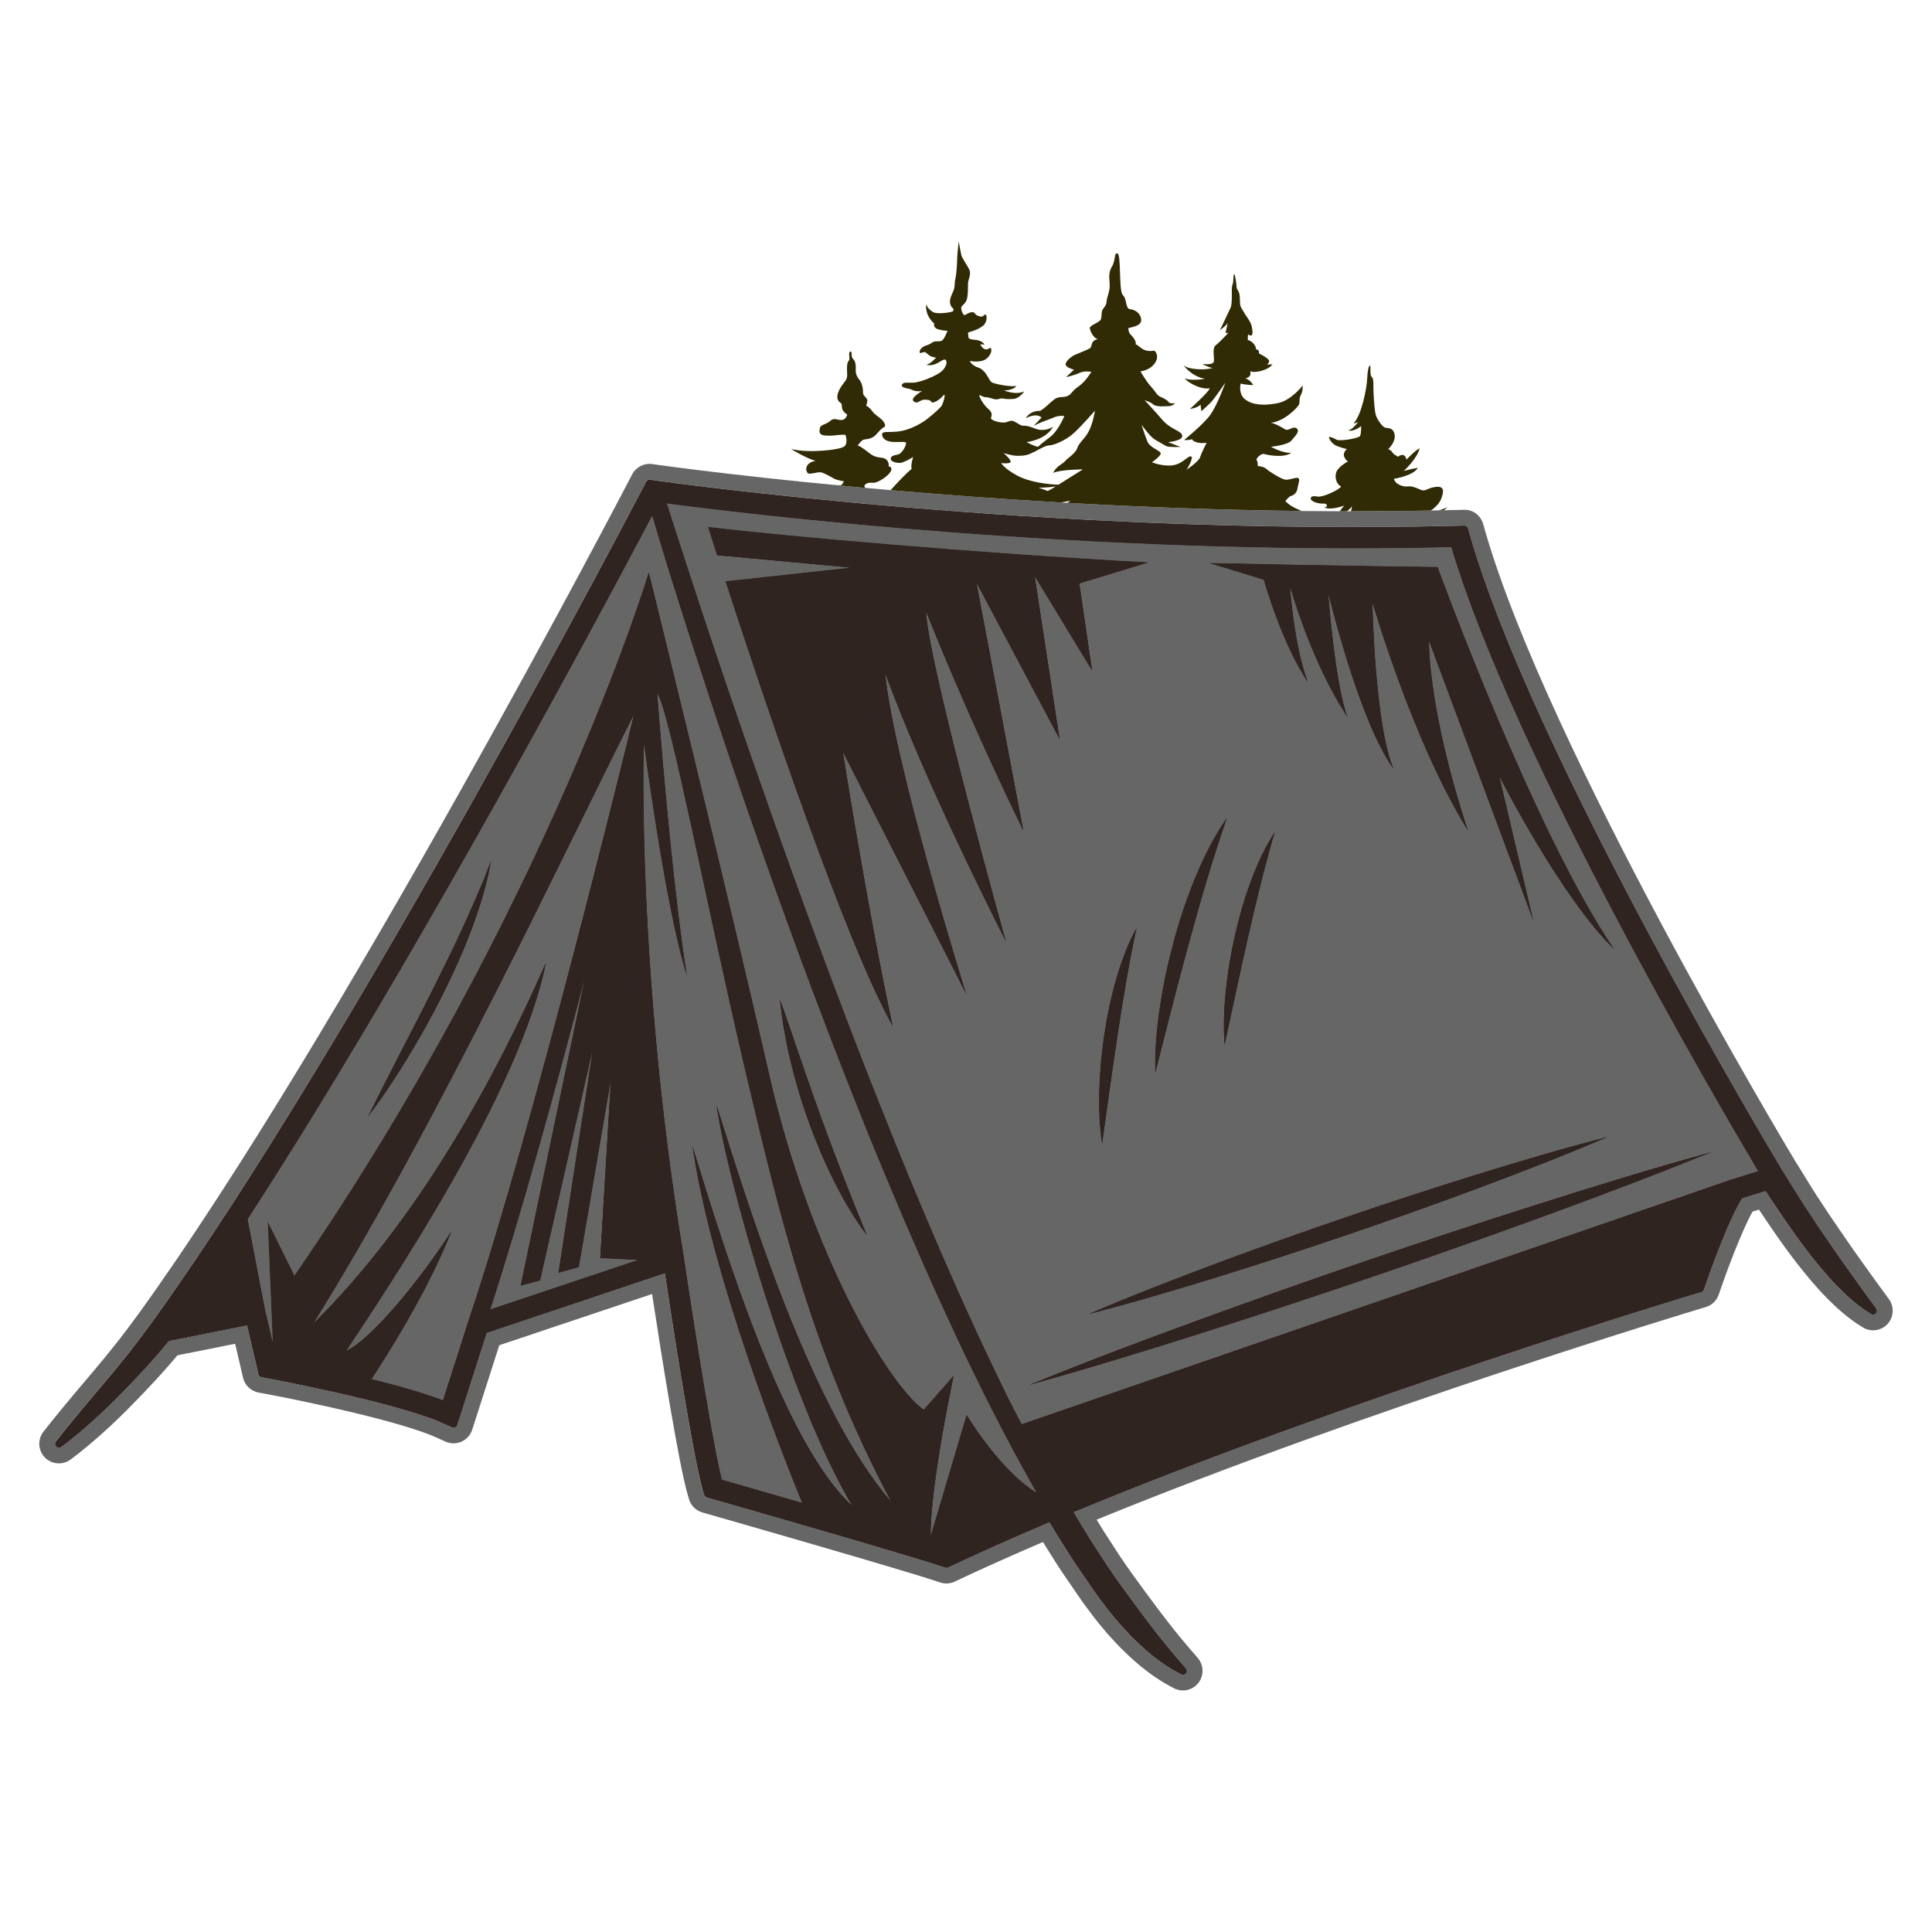 <?xml version="1.0" encoding="utf-8"?>
<!-- Generator: Adobe Illustrator 27.8.1, SVG Export Plug-In . SVG Version: 6.00 Build 0)  -->
<svg version="1.1" xmlns="http://www.w3.org/2000/svg" xmlns:xlink="http://www.w3.org/1999/xlink" x="0px" y="0px"
	 viewBox="22.366 337.079 100 100" enable-background="new 22.366 337.079 100 100" xml:space="preserve">
<g id="background">
	<g>
		<path fill="#666666" d="M120.134,404.319c-0.439-0.594-0.857-1.176-1.275-1.761c-0.003-0.004-0.006-0.008-0.009-0.012
			c-0.395-0.545-0.776-1.093-1.225-1.75c-0.358-0.521-0.779-1.14-1.192-1.78c-0.193-0.299-0.382-0.6-0.567-0.902l-0.18-0.294
			c-0.131-0.214-0.262-0.428-0.394-0.631c-0.354-0.589-12.839-21.413-16.062-32.654l-0.096-0.334
			c-0.132-0.459-0.553-0.761-1.002-0.735l-0.348,0.009c-20.981,0.538-41.137-2.302-41.338-2.331l-0.317-0.045
			c-0.426-0.06-0.845,0.155-1.043,0.536l-0.148,0.283c-0.148,0.285-14.941,28.675-25.367,43.118
			c-0.409,0.563-0.787,1.066-1.154,1.532c-0.412,0.519-0.828,1.027-1.232,1.506c-0.433,0.506-0.861,1.017-1.292,1.533l-0.098,0.118
			c-0.184,0.221-0.367,0.442-0.543,0.661c-0.215,0.265-0.43,0.53-0.641,0.802c-0.308,0.398-0.275,0.97,0.077,1.331
			c0.352,0.36,0.923,0.406,1.327,0.108c0.258-0.19,0.523-0.399,0.829-0.653c0.277-0.226,0.545-0.462,0.797-0.686
			c0.531-0.477,1.034-0.958,1.492-1.426c0.462-0.467,0.923-0.951,1.413-1.484c0.359-0.394,0.69-0.772,1.005-1.149l2.986-0.597
			l0.409,1.758c0.092,0.394,0.408,0.695,0.804,0.767l0.288,0.053c2.288,0.426,7.098,1.45,8.925,2.278l0.46,0.208
			c0.263,0.119,0.565,0.12,0.829,0.003c0.265-0.117,0.467-0.342,0.555-0.617l0.154-0.479c0.488-1.514,0.974-3.036,1.248-3.895
			l7.908-2.649c0.484,3.162,1.376,8.78,1.84,10.374l0.069,0.239c0.098,0.337,0.358,0.595,0.696,0.692l0.239,0.069
			c0.097,0.028,9.828,2.809,11.898,3.498l0.17,0.057c0.25,0.083,0.518,0.067,0.755-0.045l0.163-0.077
			c1.34-0.632,2.818-1.293,4.403-1.972c0.215,0.35,0.429,0.692,0.641,1.022l0.302,0.47l1.017,1.484
			c0.07,0.099,0.139,0.198,0.217,0.304l0.421,0.56c0.085,0.113,0.171,0.226,0.255,0.326l0.34,0.409
			c0.192,0.233,0.392,0.445,0.587,0.652l0.181,0.193c0.007,0.007,0.014,0.014,0.021,0.021c0.258,0.255,0.534,0.526,0.83,0.781
			c0.642,0.557,1.306,1.011,1.974,1.35c0.142,0.072,0.3,0.11,0.459,0.11c0.31,0,0.599-0.139,0.792-0.38
			c0.299-0.373,0.295-0.913-0.009-1.28c-0.125-0.152-0.251-0.299-0.389-0.45c-0.06-0.065-0.116-0.134-0.181-0.213
			c-0.042-0.051-0.084-0.103-0.126-0.153l-0.176-0.208c-0.042-0.049-0.084-0.097-0.132-0.16c-0.083-0.107-0.168-0.212-0.265-0.332
			l-0.089-0.11c-0.059-0.069-0.113-0.142-0.172-0.22c-0.039-0.052-0.079-0.104-0.119-0.156l-0.116-0.149
			c-0.063-0.08-0.127-0.161-0.187-0.242l-0.828-1.113c-0.131-0.177-0.262-0.354-0.397-0.545l-0.304-0.42
			c-0.059-0.082-0.117-0.166-0.181-0.259l-0.383-0.555l-0.84-1.299c-0.121-0.193-0.242-0.389-0.367-0.595
			c14.038-5.738,31.135-10.886,31.309-10.938l0.222-0.066c0.314-0.094,0.564-0.335,0.67-0.645l0.075-0.219
			c0.276-0.81,1.072-2.99,1.675-4.079l0.329-0.102c0.207,0.312,0.417,0.622,0.628,0.927c0.388,0.563,0.843,1.216,1.33,1.839
			c0.418,0.533,0.925,1.159,1.516,1.767c0.477,0.484,1.127,1.101,1.917,1.572c0.413,0.247,0.948,0.167,1.273-0.19
			C120.392,405.246,120.419,404.706,120.134,404.319z M119.467,405.058c-0.065,0.072-0.171,0.088-0.255,0.038
			c-0.711-0.424-1.312-0.995-1.755-1.445c-0.561-0.576-1.05-1.182-1.455-1.698c-0.472-0.603-0.919-1.245-1.3-1.798
			c-0.21-0.303-0.417-0.608-0.621-0.916c-0.112-0.168-0.221-0.337-0.328-0.507l-1.216,0.376c-0.788,1.242-1.892,4.468-1.903,4.501
			l-0.075,0.219c-0.021,0.062-0.071,0.11-0.134,0.129l-0.222,0.066c-0.179,0.054-17.958,5.4-32.256,11.324
			c0.315,0.535,0.59,0.99,0.859,1.419l0.846,1.309l0.396,0.575c0.063,0.092,0.126,0.184,0.191,0.273l0.304,0.421
			c0.133,0.188,0.268,0.37,0.403,0.552l0.828,1.114c0.066,0.088,0.133,0.174,0.201,0.26l0.115,0.147
			c0.037,0.047,0.074,0.096,0.11,0.144c0.066,0.088,0.132,0.175,0.203,0.258l0.076,0.094c0.086,0.106,0.171,0.212,0.256,0.32
			c0.052,0.069,0.105,0.131,0.159,0.193l0.17,0.201c0.04,0.047,0.078,0.094,0.117,0.142c0.07,0.086,0.14,0.172,0.216,0.253
			c0.122,0.134,0.24,0.271,0.356,0.413c0.061,0.074,0.062,0.181,0.002,0.256c-0.04,0.049-0.098,0.076-0.159,0.076
			c-0.031,0-0.062-0.007-0.092-0.022c-0.608-0.308-1.217-0.725-1.809-1.238c-0.279-0.24-0.544-0.5-0.791-0.744l-0.181-0.193
			c-0.185-0.197-0.377-0.4-0.553-0.613l-0.341-0.411c-0.08-0.094-0.156-0.195-0.231-0.295l-0.421-0.561
			c-0.069-0.094-0.136-0.188-0.202-0.283l-1.012-1.476l-0.289-0.45c-0.326-0.509-0.661-1.048-0.995-1.605
			c-1.841,0.779-3.549,1.539-5.078,2.26l-0.163,0.077c-0.047,0.022-0.101,0.025-0.151,0.009l-0.171-0.057
			c-2.079-0.693-11.836-3.482-11.932-3.509l-0.239-0.068c-0.067-0.019-0.12-0.071-0.139-0.138l-0.069-0.238
			c-0.509-1.75-1.588-8.745-1.962-11.224l-9.214,3.087c-0.226,0.708-0.798,2.502-1.372,4.285l-0.154,0.479
			c-0.018,0.055-0.058,0.1-0.111,0.123c-0.053,0.023-0.113,0.023-0.166-0.001l-0.459-0.208c-2.4-1.087-9.045-2.324-9.112-2.337
			l-0.289-0.053c-0.079-0.015-0.143-0.075-0.161-0.154l-0.588-2.524l-4.04,0.808c-0.363,0.442-0.744,0.882-1.163,1.342
			c-0.48,0.522-0.934,1-1.39,1.46c-0.449,0.458-0.939,0.927-1.458,1.392c-0.241,0.215-0.501,0.444-0.767,0.661
			c-0.298,0.248-0.552,0.448-0.797,0.628c-0.082,0.06-0.195,0.051-0.265-0.022c-0.071-0.072-0.078-0.186-0.015-0.266
			c0.206-0.267,0.417-0.527,0.628-0.788c0.176-0.22,0.357-0.437,0.537-0.654l0.098-0.119c0.427-0.511,0.853-1.02,1.284-1.524
			c0.41-0.486,0.831-1,1.251-1.529c0.376-0.479,0.761-0.99,1.175-1.561c10.418-14.431,25.281-42.934,25.43-43.221l0.147-0.283
			c0.04-0.077,0.123-0.119,0.209-0.107l0.315,0.045c0.201,0.029,20.317,2.88,41.474,2.339l0.348-0.009
			c0.102-0.006,0.175,0.058,0.2,0.147l0.096,0.334c3.284,11.456,16.025,32.647,16.154,32.86c0.134,0.205,0.266,0.423,0.399,0.64
			l0.171,0.278c0.189,0.307,0.381,0.613,0.577,0.917c0.414,0.642,0.842,1.27,1.206,1.8c0.454,0.663,0.84,1.219,1.242,1.773
			c0,0,0.001,0.001,0.001,0.001c0.421,0.588,0.841,1.173,1.282,1.771C119.537,404.878,119.532,404.986,119.467,405.058z"/>
		<path fill="#666666" d="M55.158,374.103c-3.296,6.501-10.218,21.312-16.559,31.457c5.419-5.367,9.38-12.663,12.037-18.707
			c-1.303,6.722-8.312,17.053-10.344,20.141c1.485-0.743,4.104-4.104,5.471-6.253c-1.216,3.136-3.408,6.573-4.164,7.718
			c1.36,0.337,2.715,0.717,3.69,1.097c0.68-2.116,1.315-4.11,1.322-4.132l0.069-0.218l0.003-0.001
			c3.289-9.84,8.074-29.464,8.123-29.662L55.158,374.103z"/>
		<path fill="#666666" d="M71.837,406.203c-0.596-1.275-1.18-2.556-1.745-3.843c-0.567-1.287-1.123-2.579-1.666-3.876
			c-0.544-1.297-1.079-2.597-1.597-3.903c-1.042-2.611-2.047-5.236-3.024-7.871c-0.975-2.636-1.914-5.284-2.834-7.938
			c-0.916-2.656-1.798-5.323-2.664-7.995c-0.432-1.336-0.858-2.675-1.278-4.015c-0.307-0.993-0.605-1.988-0.903-2.985
			c-2.336,4.432-12.252,23.045-20.936,36.408l0.892,4.643l0.407,1.747l-0.26-6.26l1.381,2.792
			c13.132-19.068,18.343-36.42,18.343-36.42s4.117,16.717,6.227,25.971c2.11,9.254,6.123,16.029,7.999,17.384l1.563-1.772
			c0,0-1.198,5.576-1.198,8.286l1.858-6.253c0,0,1.686,2.843,3.625,4.042c-0.817-1.43-1.593-2.88-2.337-4.344
			C73.05,408.743,72.431,407.479,71.837,406.203z M46.786,385.176l-0.34,0.869c-0.121,0.286-0.246,0.571-0.37,0.856
			c-0.121,0.286-0.258,0.565-0.389,0.846c-0.134,0.28-0.266,0.561-0.408,0.837c-0.553,1.111-1.162,2.193-1.805,3.253
			c-0.648,1.057-1.328,2.096-2.087,3.08c0.547-1.115,1.112-2.213,1.676-3.31c0.563-1.097,1.131-2.19,1.681-3.291
			c0.143-0.273,0.274-0.551,0.411-0.826c0.137-0.275,0.276-0.55,0.407-0.828l0.402-0.83l0.389-0.836
			c0.512-1.118,1.003-2.244,1.443-3.406C47.596,382.817,47.218,384.011,46.786,385.176z M65.535,398.234
			c-0.494-0.985-0.926-2.001-1.303-3.036c-0.179-0.521-0.366-1.039-0.517-1.569c-0.077-0.264-0.157-0.528-0.23-0.793
			c-0.07-0.266-0.136-0.534-0.201-0.801c-0.136-0.533-0.235-1.076-0.338-1.616c-0.052-0.27-0.086-0.544-0.124-0.817
			c-0.036-0.273-0.071-0.546-0.097-0.821c0.203,0.515,0.371,1.036,0.552,1.552c0.186,0.515,0.347,1.036,0.532,1.548
			c0.089,0.257,0.178,0.515,0.263,0.773l0.272,0.769l0.132,0.385l0.139,0.383l0.273,0.767c0.373,1.02,0.754,2.037,1.148,3.051
			c0.395,1.014,0.798,2.026,1.222,3.043C66.581,400.179,66.034,399.215,65.535,398.234z"/>
		<path fill="#666666" d="M56.885,363.137c0.353,1.11,0.711,2.22,1.074,3.327c0.433,1.333,0.873,2.664,1.318,3.993
			c0.889,2.659,1.807,5.307,2.736,7.951c0.927,2.645,1.879,5.281,2.855,7.907c0.972,2.628,1.971,5.246,3.007,7.848
			c2.066,5.206,4.255,10.365,6.727,15.378c0.208,0.421,0.43,0.835,0.648,1.251l36.596-12.62l0.005-0.007l1.514-0.468
			c-1.924-3.236-12.694-21.591-15.878-32.299C78.625,365.847,60.615,363.63,56.885,363.137z M82.397,389.176
			c0.174-1.15,0.417-2.289,0.723-3.411c0.305-1.122,0.675-2.229,1.121-3.306c0.45-1.074,0.97-2.129,1.649-3.08
			c-0.383,1.1-0.73,2.191-1.059,3.29c-0.329,1.098-0.641,2.2-0.94,3.305c-0.3,1.106-0.592,2.214-0.878,3.326l-0.853,3.356
			C82.117,391.491,82.228,390.326,82.397,389.176z M85.281,402.483c2.228-0.83,4.468-1.628,6.717-2.396
			c2.249-0.769,4.509-1.508,6.78-2.213c2.273-0.701,4.553-1.38,6.863-1.97c-2.189,0.946-4.408,1.803-6.635,2.639
			c-2.228,0.83-4.468,1.628-6.718,2.395c-2.25,0.767-4.509,1.506-6.78,2.212c-2.273,0.7-4.553,1.38-6.863,1.971
			C80.835,404.175,83.054,403.318,85.281,402.483z M79.262,393.442c0.03-0.962,0.121-1.92,0.265-2.871
			c0.144-0.951,0.343-1.895,0.61-2.821c0.27-0.924,0.601-1.84,1.075-2.682c-0.202,0.943-0.379,1.871-0.541,2.805
			c-0.163,0.933-0.312,1.867-0.452,2.803c-0.141,0.936-0.276,1.873-0.408,2.813l-0.396,2.835
			C79.26,395.37,79.235,394.402,79.262,393.442z M87.618,382.869c-0.23,0.918-0.447,1.839-0.656,2.762
			c-0.208,0.923-0.412,1.848-0.612,2.775l-0.602,2.799c-0.084-0.962-0.038-1.929,0.059-2.885c0.1-0.957,0.26-1.906,0.473-2.844
			c0.212-0.938,0.48-1.864,0.814-2.769c0.337-0.902,0.733-1.791,1.268-2.596C88.092,381.037,87.847,381.95,87.618,382.869z
			 M70.308,368.77c0.195,2.97,4.143,17.079,4.143,17.079s-4.064-7.895-6.253-13.874c0.469,4.69,4.203,16.61,4.203,16.61
			l-6.391-12.545c0,0,1.251,7.973,2.579,14.187c-2.464-4.327-6.799-17.294-8.671-23.058l6.444-0.704l-6.878-0.638
			c-0.299-0.931-0.47-1.472-0.47-1.472c4.028,0.48,13.721,1.342,22.822,1.837l-3.593,1.094l0.664,4.534l-2.97-4.885l1.29,8.442
			l-4.299-8.09l2.423,12.826C75.349,380.111,72.848,375.102,70.308,368.77z M102.273,400.036c-2.936,1.071-5.882,2.115-8.84,3.122
			c-2.957,1.01-5.926,1.987-8.904,2.934c-2.979,0.947-5.967,1.865-8.985,2.698c2.897-1.186,5.823-2.287,8.759-3.36
			c2.936-1.072,5.882-2.114,8.839-3.124c2.956-1.012,5.925-1.988,8.903-2.935c2.979-0.947,5.967-1.864,8.985-2.697
			C108.135,397.862,105.209,398.964,102.273,400.036z M99.984,377.29l1.772,7.53l-5.419-14.539c0,0-0.052,3.557,2.032,9.829
			c-2.866-4.566-4.957-11.809-4.957-11.809s0.111,6.253,1.101,8.598c-1.772-2.345-3.387-9.067-3.387-9.067s0.369,4.846,1.018,6.41
			c-1.904-2.814-2.998-6.774-2.998-6.774s0.208,3.074,0.938,4.95c-1.368-1.967-2.306-5.328-2.306-5.328l-2.853-0.873
			c7.347,0.156,11.855,0.208,11.855,0.208s5.032,13.809,9.171,19.828C103.159,383.57,99.984,377.29,99.984,377.29z"/>
		<path fill="#666666" d="M53.971,393.08l-1.642,9.588l-1.067,0.298l1.77-11.488l-2.71,11.881l-1.016,0.273l3.212-15.379
			l0.143-0.625c-1.52,5.782-3.361,12.472-4.915,17.221l7.622-2.553l-1.946-0.097L53.971,393.08z"/>
		<path fill="#666666" d="M60.85,392.116c-1.798-7.634-3.837-18.27-4.459-19.127c0.346,4.466,0.88,10.394,1.541,14.645
			c-0.903-2.785-1.804-8.87-2.236-12.044l-0.002,0.074c-0.004,0.115-0.346,11.526,1.973,25.862l0.006-0.002l0.079,0.531
			c0.014,0.095,1.362,9.175,1.981,11.611c0.614,0.176,2.261,0.648,4.147,1.194c-0.954-2.327-4.733-11.824-5.687-18.536
			c1.72,5.589,4.739,15.399,8.271,18.681c-3.269-5.472-6.551-17.157-7.02-20.792c1.681,5.315,4.846,15.672,9.028,20.557
			C64.328,406.993,62.647,399.749,60.85,392.116z"/>
	</g>
</g>
<g id="pattern-1">
	<g>
		<path fill="#302421" d="M118.032,403.148c-0.424-0.585-0.836-1.181-1.245-1.777c-0.409-0.597-0.816-1.196-1.209-1.805
			c-0.196-0.305-0.389-0.612-0.579-0.92c-0.187-0.303-0.371-0.612-0.563-0.907l-0.008-0.013
			c-0.128-0.212-12.869-21.376-16.175-32.909l-0.096-0.334l-0.348,0.009c-21.131,0.539-41.307-2.312-41.508-2.341l-0.315-0.045
			l-0.147,0.283c-0.149,0.287-15.032,28.819-25.444,43.243c-0.383,0.528-0.776,1.053-1.183,1.571
			c-0.41,0.516-0.829,1.029-1.256,1.535c-0.43,0.503-0.856,1.011-1.282,1.522c-0.212,0.256-0.426,0.511-0.634,0.771
			c-0.21,0.259-0.42,0.518-0.626,0.784c0.27-0.199,0.532-0.408,0.789-0.622c0.26-0.211,0.51-0.432,0.76-0.654
			c0.497-0.446,0.981-0.907,1.449-1.384c0.47-0.475,0.931-0.961,1.384-1.454c0.411-0.451,0.81-0.914,1.198-1.389l4.308-0.862
			l0.632,2.715l0.289,0.053c0.067,0.013,6.735,1.253,9.159,2.352l0.459,0.208l0.154-0.479c0.603-1.872,1.204-3.756,1.403-4.383
			l9.541-3.197c0.315,2.096,1.465,9.626,1.992,11.436l0.069,0.238l0.239,0.068c0.098,0.028,9.863,2.819,11.941,3.512l0.171,0.057
			l0.163-0.077c1.651-0.778,3.419-1.558,5.25-2.33c0.352,0.588,0.711,1.172,1.081,1.75l0.287,0.446l0.296,0.441l0.297,0.441
			l0.307,0.435c0.103,0.145,0.203,0.291,0.308,0.434l0.319,0.427c0.109,0.141,0.212,0.285,0.327,0.421l0.341,0.411
			c0.227,0.274,0.478,0.53,0.72,0.791c0.254,0.252,0.51,0.502,0.781,0.735c0.54,0.469,1.13,0.888,1.767,1.211
			c-0.115-0.139-0.23-0.274-0.348-0.404c-0.119-0.128-0.227-0.269-0.34-0.402l-0.169-0.199c-0.057-0.066-0.113-0.131-0.166-0.201
			c-0.107-0.138-0.217-0.272-0.326-0.406c-0.112-0.131-0.212-0.274-0.319-0.41c-0.106-0.137-0.214-0.271-0.318-0.409l-0.31-0.416
			l-0.158-0.205l-0.152-0.211c-0.204-0.279-0.413-0.554-0.613-0.838l-0.304-0.421c-0.101-0.141-0.198-0.285-0.297-0.427
			l-0.295-0.428l-0.286-0.436l-0.286-0.436l-0.277-0.442c-0.334-0.534-0.634-1.09-0.953-1.635
			c14.352-5.965,32.258-11.348,32.464-11.41l0.222-0.066l0.075-0.219c0.012-0.035,1.158-3.387,1.965-4.607l1.442-0.446
			c0.132,0.214,0.263,0.428,0.402,0.637c0.203,0.306,0.409,0.611,0.619,0.913c0.417,0.605,0.839,1.208,1.293,1.789
			c0.454,0.58,0.923,1.15,1.44,1.681c0.519,0.526,1.073,1.031,1.715,1.414C118.875,404.323,118.454,403.738,118.032,403.148z
			 M46.685,405.205l-0.003,0.001l-0.069,0.218c-0.007,0.021-0.642,2.016-1.322,4.132c-0.976-0.38-2.331-0.761-3.69-1.097
			c0.756-1.145,2.948-4.582,4.164-7.718c-1.368,2.149-3.986,5.51-5.471,6.253c2.032-3.088,9.041-13.418,10.344-20.141
			c-2.658,6.045-6.618,13.34-12.037,18.707c6.34-10.145,13.263-24.956,16.559-31.457l-0.35,1.44
			C54.759,375.741,49.974,395.365,46.685,405.205z M47.747,404.849c1.554-4.75,3.395-11.44,4.915-17.221l-0.143,0.625l-3.212,15.379
			l1.016-0.273l2.71-11.881l-1.77,11.488l1.067-0.298l1.642-9.588l-0.547,9.119l1.946,0.097L47.747,404.849z M66.463,415.005
			c-3.532-3.283-6.551-13.093-8.271-18.681c0.954,6.712,4.733,16.209,5.687,18.536c-1.886-0.546-3.533-1.018-4.147-1.194
			c-0.619-2.435-1.967-11.516-1.981-11.611l-0.079-0.531l-0.006,0.002c-2.319-14.336-1.976-25.747-1.973-25.862l0.002-0.074
			c0.432,3.175,1.333,9.259,2.236,12.044c-0.661-4.251-1.194-10.18-1.541-14.645c0.622,0.857,2.661,11.493,4.459,19.127
			c1.798,7.634,3.478,14.877,7.621,22.655c-4.182-4.885-7.347-15.242-9.028-20.557C59.912,397.848,63.195,409.533,66.463,415.005z
			 M72.4,410.302l-1.858,6.253c0-2.71,1.198-8.286,1.198-8.286l-1.563,1.772c-1.876-1.355-5.888-8.129-7.999-17.384
			c-2.11-9.255-6.227-25.971-6.227-25.971s-5.211,17.352-18.343,36.42l-1.381-2.792l0.26,6.26l-0.407-1.747l-0.892-4.643
			c8.684-13.362,18.6-31.976,20.936-36.408c0.298,0.996,0.596,1.992,0.903,2.985c0.42,1.34,0.846,2.679,1.278,4.015
			c0.865,2.672,1.748,5.34,2.664,7.995c0.92,2.654,1.86,5.302,2.834,7.938c0.977,2.635,1.981,5.26,3.024,7.871
			c0.518,1.307,1.053,2.607,1.597,3.903c0.542,1.297,1.099,2.589,1.666,3.876c0.566,1.288,1.149,2.568,1.745,3.843
			c0.594,1.276,1.214,2.541,1.851,3.797c0.744,1.465,1.521,2.915,2.337,4.344C74.086,413.145,72.4,410.302,72.4,410.302z
			 M111.851,398.166l-0.005,0.007l-36.596,12.62c-0.218-0.416-0.44-0.83-0.648-1.251c-2.472-5.014-4.661-10.173-6.727-15.378
			c-1.036-2.602-2.035-5.22-3.007-7.848c-0.976-2.626-1.928-5.262-2.855-7.907c-0.93-2.644-1.847-5.293-2.736-7.951
			c-0.445-1.329-0.885-2.66-1.318-3.993c-0.363-1.108-0.721-2.218-1.074-3.327c3.73,0.493,21.74,2.71,40.602,2.261
			c3.183,10.709,13.954,29.063,15.878,32.299L111.851,398.166z"/>
		<path fill="#302421" d="M64.889,394.959l-0.273-0.767l-0.139-0.383l-0.132-0.385l-0.272-0.769
			c-0.085-0.258-0.173-0.516-0.263-0.773c-0.186-0.513-0.346-1.033-0.532-1.548c-0.181-0.517-0.349-1.037-0.552-1.552
			c0.026,0.274,0.06,0.548,0.097,0.821c0.038,0.273,0.072,0.547,0.124,0.817c0.103,0.54,0.201,1.083,0.338,1.616
			c0.065,0.267,0.131,0.535,0.201,0.801c0.073,0.265,0.153,0.529,0.23,0.793c0.151,0.53,0.338,1.048,0.517,1.569
			c0.377,1.035,0.809,2.051,1.303,3.036c0.499,0.982,1.047,1.945,1.724,2.819c-0.424-1.017-0.827-2.029-1.222-3.043
			C65.643,396.996,65.262,395.979,64.889,394.959z"/>
		<path fill="#302421" d="M45.964,385.831l-0.402,0.83c-0.131,0.278-0.27,0.553-0.407,0.828c-0.137,0.275-0.268,0.553-0.411,0.826
			c-0.549,1.101-1.118,2.194-1.681,3.291c-0.564,1.097-1.129,2.195-1.676,3.31c0.759-0.984,1.439-2.022,2.087-3.08
			c0.643-1.06,1.252-2.142,1.805-3.253c0.142-0.276,0.274-0.557,0.408-0.837c0.131-0.281,0.268-0.56,0.389-0.846
			c0.124-0.285,0.249-0.569,0.37-0.856l0.34-0.869c0.432-1.165,0.809-2.359,1.01-3.587c-0.44,1.162-0.931,2.287-1.443,3.406
			L45.964,385.831z"/>
		<path fill="#302421" d="M93.143,402.308c-2.958,1.009-5.904,2.052-8.839,3.124c-2.936,1.072-5.862,2.174-8.759,3.36
			c3.017-0.834,6.006-1.751,8.985-2.698c2.978-0.947,5.947-1.924,8.904-2.934c2.958-1.007,5.903-2.051,8.84-3.122
			c2.936-1.072,5.862-2.174,8.758-3.361c-3.018,0.833-6.006,1.75-8.985,2.697C99.068,400.32,96.099,401.296,93.143,402.308z"/>
		<path fill="#302421" d="M85.508,403.149c2.271-0.706,4.531-1.445,6.78-2.212c2.25-0.767,4.49-1.565,6.718-2.395
			c2.227-0.836,4.446-1.692,6.635-2.639c-2.311,0.59-4.591,1.269-6.863,1.97c-2.271,0.706-4.531,1.445-6.78,2.213
			c-2.249,0.768-4.489,1.565-6.717,2.396c-2.226,0.836-4.446,1.692-6.635,2.638C80.956,404.529,83.236,403.849,85.508,403.149z"/>
		<path fill="#302421" d="M80.218,390.675c0.14-0.936,0.29-1.87,0.452-2.803c0.162-0.934,0.339-1.862,0.541-2.805
			c-0.474,0.842-0.805,1.758-1.075,2.682c-0.267,0.927-0.466,1.87-0.61,2.821c-0.144,0.951-0.234,1.909-0.265,2.871
			c-0.027,0.961-0.002,1.928,0.152,2.882l0.396-2.835C79.941,392.548,80.077,391.611,80.218,390.675z"/>
		<path fill="#302421" d="M86.281,385.476c-0.213,0.938-0.373,1.888-0.473,2.844c-0.097,0.956-0.143,1.923-0.059,2.885l0.602-2.799
			c0.2-0.928,0.403-1.852,0.612-2.775c0.208-0.923,0.425-1.844,0.656-2.762c0.23-0.919,0.474-1.833,0.744-2.758
			c-0.534,0.805-0.931,1.695-1.268,2.596C86.761,383.612,86.493,384.539,86.281,385.476z"/>
		<path fill="#302421" d="M83.891,385.975c0.3-1.106,0.611-2.208,0.94-3.305c0.329-1.099,0.676-2.19,1.059-3.29
			c-0.679,0.951-1.199,2.006-1.649,3.08c-0.446,1.077-0.816,2.183-1.121,3.306c-0.305,1.122-0.549,2.261-0.723,3.411
			c-0.17,1.15-0.28,2.315-0.238,3.481l0.853-3.356C83.299,388.189,83.591,387.081,83.891,385.975z"/>
		<path fill="#302421" d="M77.225,375.375l-1.29-8.442l2.97,4.885l-0.664-4.534l3.593-1.094c-9.101-0.495-18.794-1.357-22.822-1.837
			c0,0,0.171,0.542,0.47,1.472l6.878,0.638l-6.444,0.704c1.872,5.763,6.208,18.731,8.671,23.058
			c-1.329-6.214-2.579-14.187-2.579-14.187l6.391,12.545c0,0-3.734-11.92-4.203-16.61c2.189,5.979,6.253,13.874,6.253,13.874
			s-3.947-14.109-4.143-17.079c2.54,6.332,5.042,11.341,5.042,11.341l-2.423-12.826L77.225,375.375z"/>
		<path fill="#302421" d="M84.924,366.217l2.853,0.873c0,0,0.938,3.361,2.306,5.328c-0.73-1.876-0.938-4.95-0.938-4.95
			s1.094,3.96,2.998,6.774c-0.65-1.563-1.018-6.41-1.018-6.41s1.615,6.722,3.387,9.067c-0.99-2.345-1.101-8.598-1.101-8.598
			s2.091,7.243,4.957,11.809c-2.084-6.272-2.032-9.829-2.032-9.829l5.419,14.539l-1.772-7.53c0,0,3.175,6.279,5.967,8.963
			c-4.139-6.019-9.171-19.828-9.171-19.828S92.272,366.373,84.924,366.217z"/>
		<g>
			<path fill="#302421" d="M83.891,385.975c0.3-1.106,0.611-2.208,0.94-3.305c0.329-1.099,0.676-2.19,1.059-3.29
				c-0.679,0.951-1.199,2.006-1.649,3.08c-0.446,1.077-0.816,2.183-1.121,3.306c-0.305,1.122-0.549,2.261-0.723,3.411
				c-0.17,1.15-0.28,2.315-0.238,3.481l0.853-3.356C83.299,388.189,83.591,387.081,83.891,385.975z"/>
			<path fill="#302421" d="M80.218,390.675c0.14-0.936,0.29-1.87,0.452-2.803c0.162-0.934,0.339-1.862,0.541-2.805
				c-0.474,0.842-0.805,1.758-1.075,2.682c-0.267,0.927-0.466,1.87-0.61,2.821c-0.144,0.951-0.234,1.909-0.265,2.871
				c-0.027,0.961-0.002,1.928,0.152,2.882l0.396-2.835C79.941,392.548,80.077,391.611,80.218,390.675z"/>
			<path fill="#302421" d="M64.889,394.959l-0.273-0.767l-0.139-0.383l-0.132-0.385l-0.272-0.769
				c-0.085-0.258-0.173-0.516-0.263-0.773c-0.186-0.513-0.346-1.033-0.532-1.548c-0.181-0.517-0.349-1.037-0.552-1.552
				c0.026,0.274,0.06,0.548,0.097,0.821c0.038,0.273,0.072,0.547,0.124,0.817c0.103,0.54,0.201,1.083,0.338,1.616
				c0.065,0.267,0.131,0.535,0.201,0.801c0.073,0.265,0.153,0.529,0.23,0.793c0.151,0.53,0.338,1.048,0.517,1.569
				c0.377,1.035,0.809,2.051,1.303,3.036c0.499,0.982,1.047,1.945,1.724,2.819c-0.424-1.017-0.827-2.029-1.222-3.043
				C65.643,396.996,65.262,395.979,64.889,394.959z"/>
			<path fill="#302421" d="M45.964,385.831l-0.402,0.83c-0.131,0.278-0.27,0.553-0.407,0.828c-0.137,0.275-0.268,0.553-0.411,0.826
				c-0.549,1.101-1.118,2.194-1.681,3.291c-0.564,1.097-1.129,2.195-1.676,3.31c0.759-0.984,1.439-2.022,2.087-3.08
				c0.643-1.06,1.252-2.142,1.805-3.253c0.142-0.276,0.274-0.557,0.408-0.837c0.131-0.281,0.268-0.56,0.389-0.846
				c0.124-0.285,0.249-0.569,0.37-0.856l0.34-0.869c0.432-1.165,0.809-2.359,1.01-3.587c-0.44,1.162-0.931,2.287-1.443,3.406
				L45.964,385.831z"/>
			<path fill="#302421" d="M86.281,385.476c-0.213,0.938-0.373,1.888-0.473,2.844c-0.097,0.956-0.143,1.923-0.059,2.885l0.602-2.799
				c0.2-0.928,0.403-1.852,0.612-2.775c0.208-0.923,0.425-1.844,0.656-2.762c0.23-0.919,0.474-1.833,0.744-2.758
				c-0.534,0.805-0.931,1.695-1.268,2.596C86.761,383.612,86.493,384.539,86.281,385.476z"/>
			<path fill="#302421" d="M85.508,403.149c2.271-0.706,4.531-1.445,6.78-2.212c2.25-0.767,4.49-1.565,6.718-2.395
				c2.227-0.836,4.446-1.692,6.635-2.639c-2.311,0.59-4.591,1.269-6.863,1.97c-2.271,0.706-4.531,1.445-6.78,2.213
				c-2.249,0.768-4.489,1.565-6.717,2.396c-2.226,0.836-4.446,1.692-6.635,2.638C80.956,404.529,83.236,403.849,85.508,403.149z"/>
			<path fill="#302421" d="M77.225,375.375l-1.29-8.442l2.97,4.885l-0.664-4.534l3.593-1.094
				c-9.101-0.495-18.794-1.357-22.822-1.837c0,0,0.171,0.542,0.47,1.472l6.878,0.638l-6.444,0.704
				c1.872,5.763,6.208,18.731,8.671,23.058c-1.329-6.214-2.579-14.187-2.579-14.187l6.391,12.545c0,0-3.734-11.92-4.203-16.61
				c2.189,5.979,6.253,13.874,6.253,13.874s-3.947-14.109-4.143-17.079c2.54,6.332,5.042,11.341,5.042,11.341l-2.423-12.826
				L77.225,375.375z"/>
			<path fill="#302421" d="M119.48,404.801c-0.441-0.598-0.862-1.182-1.282-1.771c0-0.001-0.001-0.001-0.001-0.001
				c-0.402-0.554-0.788-1.109-1.242-1.773c-0.364-0.53-0.792-1.159-1.206-1.8c-0.195-0.303-0.388-0.609-0.577-0.917l-0.171-0.278
				c-0.133-0.217-0.265-0.435-0.399-0.64c-0.128-0.213-12.87-21.404-16.154-32.86l-0.096-0.334c-0.025-0.089-0.098-0.153-0.2-0.147
				l-0.348,0.009c-21.157,0.541-41.273-2.31-41.474-2.339l-0.315-0.045c-0.086-0.012-0.169,0.031-0.209,0.107l-0.147,0.283
				c-0.149,0.287-15.013,28.79-25.43,43.221c-0.414,0.571-0.799,1.082-1.175,1.561c-0.42,0.529-0.841,1.043-1.251,1.529
				c-0.431,0.504-0.857,1.012-1.284,1.524l-0.098,0.119c-0.18,0.217-0.361,0.435-0.537,0.654c-0.211,0.26-0.422,0.521-0.628,0.788
				c-0.062,0.08-0.055,0.194,0.015,0.266c0.071,0.072,0.184,0.082,0.265,0.022c0.245-0.18,0.499-0.38,0.797-0.628
				c0.266-0.217,0.526-0.446,0.767-0.661c0.518-0.465,1.009-0.934,1.458-1.392c0.455-0.46,0.91-0.938,1.39-1.46
				c0.42-0.46,0.801-0.9,1.163-1.342l4.04-0.808l0.588,2.524c0.018,0.079,0.082,0.139,0.161,0.154l0.289,0.053
				c0.067,0.012,6.712,1.25,9.112,2.337l0.459,0.208c0.053,0.024,0.113,0.024,0.166,0.001c0.053-0.023,0.093-0.068,0.111-0.123
				l0.154-0.479c0.574-1.783,1.146-3.577,1.372-4.285l9.214-3.087c0.374,2.479,1.452,9.474,1.962,11.224l0.069,0.238
				c0.02,0.067,0.072,0.119,0.139,0.138l0.239,0.068c0.096,0.027,9.853,2.816,11.932,3.509l0.171,0.057
				c0.049,0.016,0.104,0.013,0.151-0.009l0.163-0.077c1.53-0.721,3.238-1.481,5.078-2.26c0.335,0.557,0.669,1.096,0.995,1.605
				l0.289,0.45l1.012,1.476c0.066,0.094,0.132,0.189,0.202,0.283l0.421,0.561c0.075,0.1,0.151,0.2,0.231,0.295l0.341,0.411
				c0.176,0.213,0.368,0.416,0.553,0.613l0.181,0.193c0.247,0.245,0.511,0.504,0.791,0.744c0.592,0.514,1.2,0.931,1.809,1.238
				c0.029,0.015,0.06,0.022,0.092,0.022c0.06,0,0.119-0.027,0.159-0.076c0.06-0.075,0.059-0.182-0.002-0.256
				c-0.117-0.141-0.234-0.279-0.356-0.413c-0.076-0.081-0.146-0.167-0.216-0.253c-0.039-0.048-0.078-0.095-0.117-0.142l-0.17-0.201
				c-0.054-0.062-0.108-0.125-0.159-0.193c-0.084-0.108-0.17-0.214-0.256-0.32l-0.076-0.094c-0.071-0.083-0.137-0.171-0.203-0.258
				c-0.036-0.049-0.073-0.097-0.11-0.144l-0.115-0.147c-0.068-0.086-0.135-0.172-0.201-0.26l-0.828-1.114
				c-0.135-0.182-0.27-0.364-0.403-0.552l-0.304-0.421c-0.065-0.09-0.128-0.182-0.191-0.273l-0.396-0.575l-0.846-1.309
				c-0.268-0.429-0.544-0.884-0.859-1.419c14.298-5.924,32.078-11.27,32.256-11.324l0.222-0.066
				c0.063-0.019,0.113-0.067,0.134-0.129l0.075-0.219c0.011-0.033,1.115-3.258,1.903-4.501l1.216-0.376
				c0.108,0.171,0.217,0.339,0.328,0.507c0.204,0.307,0.411,0.613,0.621,0.916c0.382,0.554,0.829,1.195,1.3,1.798
				c0.405,0.517,0.895,1.122,1.455,1.698c0.443,0.45,1.044,1.021,1.755,1.445c0.083,0.05,0.19,0.034,0.255-0.038
				C119.532,404.986,119.537,404.878,119.48,404.801z M46.685,405.205l-0.003,0.001l-0.069,0.218
				c-0.007,0.021-0.642,2.016-1.322,4.132c-0.976-0.38-2.331-0.761-3.69-1.097c0.756-1.145,2.948-4.582,4.164-7.718
				c-1.368,2.149-3.986,5.51-5.471,6.253c2.032-3.088,9.041-13.418,10.344-20.141c-2.658,6.045-6.618,13.34-12.037,18.707
				c6.34-10.145,13.263-24.956,16.559-31.457l-0.35,1.44C54.759,375.741,49.974,395.365,46.685,405.205z M47.747,404.849
				c1.554-4.75,3.395-11.44,4.915-17.221l-0.143,0.625l-3.212,15.379l1.016-0.273l2.71-11.881l-1.77,11.488l1.067-0.298l1.642-9.588
				l-0.547,9.119l1.946,0.097L47.747,404.849z M66.463,415.005c-3.532-3.283-6.551-13.093-8.271-18.681
				c0.954,6.712,4.733,16.209,5.687,18.536c-1.886-0.546-3.533-1.018-4.147-1.194c-0.619-2.435-1.967-11.516-1.981-11.611
				l-0.079-0.531l-0.006,0.002c-2.319-14.336-1.976-25.747-1.973-25.862l0.002-0.074c0.432,3.175,1.333,9.259,2.236,12.044
				c-0.661-4.251-1.194-10.18-1.541-14.645c0.622,0.857,2.661,11.493,4.459,19.127c1.798,7.634,3.478,14.877,7.621,22.655
				c-4.182-4.885-7.347-15.242-9.028-20.557C59.912,397.848,63.195,409.533,66.463,415.005z M72.4,410.302l-1.858,6.253
				c0-2.71,1.198-8.286,1.198-8.286l-1.563,1.772c-1.876-1.355-5.888-8.129-7.999-17.384c-2.11-9.255-6.227-25.971-6.227-25.971
				s-5.211,17.352-18.343,36.42l-1.381-2.792l0.26,6.26l-0.407-1.747l-0.892-4.643c8.684-13.362,18.6-31.976,20.936-36.408
				c0.298,0.996,0.596,1.992,0.903,2.985c0.42,1.34,0.846,2.679,1.278,4.015c0.865,2.672,1.748,5.34,2.664,7.995
				c0.92,2.654,1.86,5.302,2.834,7.938c0.977,2.635,1.981,5.26,3.024,7.871c0.518,1.307,1.053,2.607,1.597,3.903
				c0.542,1.297,1.099,2.589,1.666,3.876c0.566,1.288,1.149,2.568,1.745,3.843c0.594,1.276,1.214,2.541,1.851,3.797
				c0.744,1.465,1.521,2.915,2.337,4.344C74.086,413.145,72.4,410.302,72.4,410.302z M111.851,398.166l-0.005,0.007l-36.596,12.62
				c-0.218-0.416-0.44-0.83-0.648-1.251c-2.472-5.014-4.661-10.173-6.727-15.378c-1.036-2.602-2.035-5.22-3.007-7.848
				c-0.976-2.626-1.928-5.262-2.855-7.907c-0.93-2.644-1.847-5.293-2.736-7.951c-0.445-1.329-0.885-2.66-1.318-3.993
				c-0.363-1.108-0.721-2.218-1.074-3.327c3.73,0.493,21.74,2.71,40.602,2.261c3.183,10.709,13.954,29.063,15.878,32.299
				L111.851,398.166z"/>
			<path fill="#302421" d="M84.924,366.217l2.853,0.873c0,0,0.938,3.361,2.306,5.328c-0.73-1.876-0.938-4.95-0.938-4.95
				s1.094,3.96,2.998,6.774c-0.65-1.563-1.018-6.41-1.018-6.41s1.615,6.722,3.387,9.067c-0.99-2.345-1.101-8.598-1.101-8.598
				s2.091,7.243,4.957,11.809c-2.084-6.272-2.032-9.829-2.032-9.829l5.419,14.539l-1.772-7.53c0,0,3.175,6.279,5.967,8.963
				c-4.139-6.019-9.171-19.828-9.171-19.828S92.272,366.373,84.924,366.217z"/>
			<path fill="#302421" d="M93.143,402.308c-2.958,1.009-5.904,2.052-8.839,3.124c-2.936,1.072-5.862,2.174-8.759,3.36
				c3.017-0.834,6.006-1.751,8.985-2.698c2.978-0.947,5.947-1.924,8.904-2.934c2.958-1.007,5.903-2.051,8.84-3.122
				c2.936-1.072,5.862-2.174,8.758-3.361c-3.018,0.833-6.006,1.75-8.985,2.697C99.068,400.32,96.099,401.296,93.143,402.308z"/>
		</g>
	</g>
</g>
<g id="pattern-2">
	<g>
		<path fill="#302B04" d="M97.108,363.49c0.063-0.051,0.12-0.104,0.165-0.162c-0.148,0.084-0.298,0.132-0.439,0.168
			C96.925,363.494,97.017,363.492,97.108,363.49z"/>
		<path fill="#302B04" d="M64.2,361.584c0.114,0.057,0.482-0.088,0.654-0.057c0.171,0.031,0.531,0.241,0.68,0.325
			c0.149,0.083,0.509,0.14,0.509,0.14s-0.04,0.123-0.123,0.184c-0.043,0.032-0.142,0.016-0.252,0.017
			c0.479,0.046,0.974,0.092,1.482,0.139c-0.05-0.063-0.042-0.116-0.042-0.116s0.079-0.184,0.408-0.149
			c0.329,0.035,0.93-0.439,0.978-0.645c0.048-0.206-0.132-0.202-0.132-0.202s0.07-0.408-0.382-0.452
			c-0.452-0.044-0.539-0.188-0.864-0.425c-0.324-0.237-0.36-0.197-0.36-0.197s0.184-0.276,0.316-0.312
			c0.132-0.035,0.425-0.013,0.645-0.267c0.219-0.254,0.338-0.351,0.417-0.382c0.079-0.031,0.075-0.232-0.219-0.465
			c-0.294-0.233-0.295-0.215-0.427-0.393c-0.132-0.178-0.29-0.254-0.29-0.254s0.091-0.216,0.05-0.319
			c-0.041-0.102-0.216-0.208-0.211-0.339c0.006-0.132-0.02-0.474-0.205-0.699c-0.184-0.225-0.181-0.43-0.172-0.538
			c0.009-0.108,0.003-0.401-0.137-0.521c-0.14-0.12-0.018-0.398-0.135-0.383c-0.117,0.015-0.044,0.295-0.058,0.404
			c-0.015,0.108-0.102,0.061-0.12,0.365c-0.018,0.304,0.053,0.541-0.061,0.71c-0.114,0.17-0.351,0.421-0.427,0.737
			c-0.076,0.316,0.137,0.43,0.137,0.43s0.094,0.032,0.082,0.216c-0.012,0.184,0.219,0.389,0.275,0.386
			c-0.044,0.187-0.135,0.298-0.33,0.298c-0.196,0-0.342-0.143-0.561,0.055c-0.219,0.199-0.485,0.158-0.526,0.377
			c-0.041,0.219-0.006,0.339,0.266,0.368c0.272,0.029,0.526-0.012,0.786-0.032c0.26-0.02,0.287-0.015,0.301,0.079
			c0.015,0.094,0.101,0.433-0.136,0.551c-0.237,0.118-0.978,0.202-1.596,0.21c-0.619,0.009-1.11-0.105-1.11-0.105
			s0.895,0.539,1.276,0.605C63.932,361.058,64.086,361.527,64.2,361.584z"/>
		<path fill="#302B04" d="M70.34,358.777c-0.342,0.267-0.969,0.583-1.482,0.636c-0.513,0.053-0.776-0.013-0.824,0.101
			c-0.048,0.114,0.053,0.36,0.395,0.421c0.342,0.061,0.746-0.022,0.82,0.044c0.075,0.066-0.171,0.57-0.395,0.623
			c-0.224,0.053-0.351,0.053-0.382,0.211c-0.031,0.158,0.294,0.241,0.496,0.224c0.202-0.018,0.662-0.303,0.662-0.303
			s-0.145,0.443-0.075,0.618c-0.223,0.154-0.769,0.742-1.091,1.097c2.643,0.23,5.615,0.454,8.824,0.639
			c0.276-0.055,0.482-0.093,0.482-0.093s-0.061,0.045-0.16,0.111c3.786,0.215,7.882,0.373,12.122,0.421
			c-0.083-0.04-0.17-0.081-0.258-0.119c-0.392-0.171-0.576-0.392-0.576-0.392s0.161-0.231,0.295-0.268
			c0.134-0.037,0.295-0.144,0.331-0.392c0.037-0.248,0.151-0.472,0.037-0.532c-0.114-0.06-0.469,0.117-0.68,0.08
			c-0.211-0.037-0.803-0.402-0.957-0.546c-0.154-0.144-0.459-0.157-0.459-0.157s0.017-0.218-0.053-0.301
			c-0.07-0.084,0.254-0.365,0.368-0.325c0.114,0.04,1.038,0.241,1.423-0.063c-0.428,0.047-1.051-0.308-1.051-0.308
			s0.867-0.087,1.054-0.318c0.187-0.231,0.455-0.465,0.284-0.626c-0.171-0.161-0.435,0.137-0.582,0.054
			c-0.147-0.084-0.529-0.321-0.767-0.351c0.72-0.07,1.446-0.84,1.476-0.984c0.03-0.144-0.017-0.284,0.087-0.469
			c0.104-0.184,0.09-0.482,0.09-0.482s-0.588,0.79-1.321,0.925c-0.733,0.136-1.285,0.085-1.657-0.201
			c-0.372-0.286-0.236-0.818-0.236-0.818s0.296,0.075,0.658,0.075c-0.206-0.316-0.417-0.346-0.417-0.346s0.352-0.035,0.254-0.374
			c0.221,0.126,0.962-0.053,1.152-0.354c-0.148,0.013-0.281,0.018-0.281,0.018s0.1-0.058,0.11-0.188
			c0.01-0.131-0.532-0.394-0.532-0.394s0.028-0.103-0.025-0.156c-0.053-0.053-0.128-0.06-0.128-0.06s0.033-0.098-0.113-0.279
			c-0.146-0.181-0.306-0.193-0.306-0.193s-0.003-0.291,0.018-0.294c0.02-0.003,0.08,0.085,0.166,0.05
			c0.085-0.035,0.068-0.236,0.018-0.477c-0.05-0.241-0.326-0.57-0.407-0.726s-0.198-0.249-0.201-0.51
			c-0.002-0.261-0.018-0.409-0.053-0.512c-0.035-0.103-0.123-0.166-0.126-0.311c-0.002-0.146-0.065-0.61-0.121-0.628
			c-0.055-0.018-0.023,0.397-0.083,0.527c-0.06,0.131-0.033,0.434-0.038,0.655c-0.005,0.221-0.013,0.434-0.068,0.557
			c-0.055,0.123-0.547,1.157-0.547,1.157s0.319-0.224,0.399-0.378c-0.068,0.361-0.116,0.516-0.116,0.516h0.151
			c0,0-0.449,0.484-0.657,0.645c-0.208,0.161-0.027,0.736-0.111,0.88c-0.084,0.144-0.576,0.087-0.576,0.087s0.261,0.154,0.522,0.204
			c-0.375,0.124-1.252,0.094-1.506-0.151c0.519,0.669,1.125,0.706,1.125,0.706s-0.623,0.134-1.064-0.01
			c0.308,0.308,0.921,0.582,1.309,0.505c-0.097,0.241-1.028,1.068-1.028,1.068s0.365-0.033,0.552-0.221
			c0.01,0.191,0.044,0.341,0.044,0.341s0.261-0.248,0.445-0.415c0.184-0.167,0.79-1.061,0.79-1.061s-0.415,1.168-0.783,1.67
			c-0.368,0.502-1.346,1.292-1.346,1.292s0.241,0.037,0.392-0.04c0.197,0.281,0.767,0.188,0.767,0.188s-0.268,0.519-0.333,0.74
			c-0.065,0.221-0.698,0.653-0.698,0.653s0.367-0.592,0.236-0.683c-0.13-0.09-0.442,0.392-0.969,0.457
			c-0.527,0.065-1.065-0.156-1.065-0.156s0.449-0.315,0.455-0.459c0.007-0.144-0.556-0.284-0.69-0.616
			c-0.134-0.331-0.305-0.87-0.305-0.87s0.459,0.636,0.68,0.76c0.221,0.124,0.489,0.291,0.612,0.351c0.124,0.06,0.73,0.04,0.73,0.04
			l-0.649-0.251c0,0,0.73-0.057,0.736-0.315c0.007-0.258-0.592-0.335-1.008-0.813c-0.415-0.479-0.941-1.044-0.941-1.044
			s0.335,0.11,0.425,0.207c0.09,0.097,0.402,0.131,0.559,0.111c0.157-0.02,0.412,0.05,0.599-0.164
			c-0.214,0.044-0.338-0.02-0.368-0.084c-0.03-0.064-0.264-0.191-0.418-0.254c-0.154-0.064-0.241-0.274-0.475-0.526
			c-0.234-0.251-0.536-0.78-0.536-0.78s0.489-0.047,0.746-0.428c0.258-0.382,0.003-0.643-0.037-0.643
			c-0.04,0-0.264,0.054-0.492-0.033c-0.228-0.087-0.355-0.288-0.462-0.285c0.04-0.198-0.177-0.432-0.268-0.516
			c-0.09-0.084-0.13-0.284-0.11-0.328c0.02-0.044,0.659-0.077,0.659-0.412s-0.291-0.546-0.562-0.569
			c-0.271-0.023-0.161-0.529-0.385-0.733c-0.224-0.204-0.08-2.112-0.278-2.156c-0.197-0.044-0.077,0.325-0.294,0.69
			c-0.218,0.365-0.1,0.673-0.111,1.008c-0.01,0.335-0.157,0.589-0.164,0.813c-0.007,0.224-0.204,0.315-0.238,0.492
			c-0.034,0.177,0,0.264-0.06,0.415c-0.06,0.151-0.562,0.301-0.566,0.432c-0.003,0.131,0.184,0.559,0.425,0.579
			c-0.449,0.104-0.248,0.388-0.445,0.492c-0.197,0.104-0.603,0.261-0.763,0.331c-0.161,0.07-0.475,0.325-0.472,0.489
			c0.003,0.164,0.435,0.274,0.435,0.274l-0.408,0.385c0,0,0.429-0.09,0.69-0.217c0.261-0.127,0.616-0.054,0.616-0.054
			s-0.308,0.522-0.683,0.77c-0.375,0.248-0.346,0.456-0.674,0.516c-0.221,0.04-0.362-0.015-0.577,0.151
			c-0.216,0.166-0.623,0.582-0.743,0.582c-0.12,0-0.482,0.01-0.718,0.377c0.367-0.176,0.628-0.196,0.819-0.035l-0.402,0.427
			c0,0,0.351-0.176,0.663-0.281c0.311-0.106,0.537-0.276,0.919-0.221c-0.141,0.336-0.417,0.808-0.653,1.014
			c-0.165,0.144-0.475,0.356-0.715,0.581c-0.271-0.066-0.585-0.246-0.585-0.246s0.983-0.101,1.373-0.798
			c-0.285,0.193-0.654,0.197-0.846,0.127c-0.193-0.07-0.487-0.193-0.68-0.175c-0.193,0.018-0.434-0.259-0.623-0.259
			s-0.224,0.127-0.566,0.083c-0.342-0.044-0.509-0.167-0.509-0.215c0-0.048,0.151-0.244-0.121-0.469
			c-0.272-0.225-0.509-0.678-0.474-0.716c0.035-0.038,0.181,0.105,0.339,0.099c0.158-0.006,0.36,0.105,0.523,0.111
			c0.164,0.006,0.199-0.07,0.36-0.044c0.161,0.026,0.254,0.041,0.55,0.02c0.295-0.02,0.553-0.386,0.553-0.386
			s-0.219,0.102-0.529,0.073c-0.31-0.029-0.518-0.126-0.518-0.126s0.459,0.009,0.643-0.234c-0.275,0.067-1.12-0.094-1.278-0.184
			c-0.158-0.091-0.284-0.623-0.684-0.757c-0.401-0.135-0.45-0.351-0.45-0.351s0.57,0.126,0.868-0.123
			c0.298-0.249,0.269-0.544,0.19-0.55c-0.079-0.006-0.088,0.094-0.251,0.073c-0.164-0.02-0.269-0.263-0.269-0.263l0.214,0.018
			c0,0-0.079-0.222-0.515-0.251c-0.436-0.029-0.278-0.17-0.327-0.281c-0.05-0.111,0.082-0.123,0.14-0.14
			c0.059-0.018,0.43-0.123,0.652-0.325c0.222-0.202,0.175-0.561,0.099-0.561c-0.076,0-0.099,0.117-0.213,0.108
			c-0.114-0.009-0.269-0.058-0.33-0.167c-0.061-0.108-0.252-0.056-0.357,0c-0.105,0.056-0.167,0.12-0.222,0.067
			c-0.055-0.053-0.123-0.202-0.129-0.339c-0.006-0.137,0.173-0.17,0.272-0.398c0.099-0.228,0.073-0.76,0.082-0.909
			c0.009-0.149,0.161-0.444,0.082-0.646c-0.079-0.202-0.386-0.614-0.43-0.795c-0.044-0.181-0.135-0.705-0.135-0.705
			s-0.073,0.614-0.079,0.906c-0.006,0.292-0.041,0.842-0.093,1.023c-0.053,0.181-0.006,0.398-0.099,0.62
			c-0.093,0.222-0.216,0.447-0.173,0.658c0.044,0.21,0.162,0.263,0.162,0.263s0.035,0.092-0.018,0.145
			c-0.053,0.053-0.799,0.173-1.025,0.045c-0.275-0.155-0.365-0.401-0.365-0.401s-0.026,0.289,0.096,0.558
			c0.123,0.269,0.327,0.433,0.327,0.433s-0.058,0.161,0.105,0.257c0.164,0.096,0.582,0.123,0.582,0.123s-0.155,0.415-0.287,0.503
			c-0.132,0.088-0.351-0.026-0.538,0.12c-0.187,0.146-0.386,0.123-0.526,0.278c-0.14,0.155-0.091,0.251-0.05,0.251
			c0.041,0,0.17-0.088,0.263-0.038c0.094,0.05,0.137,0.14,0.272,0.199c0.134,0.058,0.275,0.073,0.275,0.073
			s-0.295,0.339-0.515,0.371c0.535,0.117,0.828-0.328,0.98-0.266c0.152,0.061,0.07,0.398-0.199,0.62
			c-0.269,0.222-1.099,0.573-1.497,0.573c-0.398,0-0.43-0.02-0.518,0.076c-0.088,0.096,0.031,0.184,0.276,0.224
			c0.246,0.039,0.25,0.118,0.465,0.136c0.215,0.018,0.294-0.009,0.294-0.009s-0.654,0.36-0.447,0.535
			c0.206,0.175,0.325-0.079,0.535-0.083c0.211-0.004,0.329,0.013,0.386,0.118c0.057,0.105,0.417-0.096,0.601-0.32
			s0.013,0.364-0.057,0.487C71.055,358.181,70.682,358.51,70.34,358.777z M76.931,362.307c-0.109,0.07-0.221,0.13-0.333,0.184
			c-0.253-0.095-0.473-0.171-0.473-0.171s0.429,0.009,0.889-0.066C76.986,362.272,76.958,362.29,76.931,362.307z M74.309,360.527
			c0,0,0.443,0.149,0.724,0.145c0.214-0.003,0.519,0.002,0.825-0.196c-0.007,0.01-0.015,0.02-0.021,0.029
			c0.422-0.236,0.678-0.376,0.864-0.376s0.824-0.246,1.245-0.633c0.422-0.387,1.095-1.16,1.095-1.16s-0.1,0.653-0.326,1.074
			c-0.226,0.422-0.482,0.552-0.587,0.854c-0.106,0.301-0.512,0.527-0.623,0.673c-0.111,0.146-0.482,0.276-0.623,0.618
			c0.382-0.176,1.531-0.181,1.531-0.181s-0.678,0.422-1.263,0.794c-0.623-0.023-1.533-0.149-2.133-0.473
			c-0.684-0.369-0.83-0.649-0.83-0.649s0.386,0.055,0.478-0.041C74.756,360.909,74.309,360.527,74.309,360.527z"/>
		<path fill="#302B04" d="M90.95,363.146c0.181,0.085,0.09,0.191-0.035,0.186c0.291,0.196,1.029-0.085,1.029-0.085
			s-0.15,0.16-0.227,0.296c0.116,0,0.231,0.001,0.347,0.001c0.195-0.113,0.281-0.267,0.281-0.267s-0.012,0.109-0.048,0.266
			c1.368,0,2.746-0.012,4.131-0.038c0.147-0.101,0.421-0.319,0.537-0.618c0.161-0.415,0.141-0.663-0.308-0.603
			c-0.448,0.06-0.509,0.261-0.77,0.141c-0.261-0.121-0.462-0.194-0.676-0.167c-0.214,0.027-0.475-0.094-0.576-0.194
			s-0.121-0.201-0.121-0.201s1.018-0.161,1.239-0.569c-0.274,0.04-0.73,0.161-0.73,0.161s0.683-0.609,0.823-1.172
			c-0.238,0.112-0.679,0.584-0.679,0.584s-0.05-0.246-0.211-0.241c-0.161,0.005-0.216,0.095-0.216,0.095s-0.246-0.114-0.31-0.231
			c-0.064-0.117-0.214-0.164-0.214-0.164s0.392-0.341,0.338-0.73c-0.054-0.388-0.335-0.348-0.482-0.378
			c-0.147-0.03-0.402-0.402-0.482-0.619c-0.08-0.218-0.111-0.85-0.131-1.192c-0.02-0.341,0.03-0.728-0.09-0.813
			c-0.12-0.085-0.03-0.582-0.095-0.592c-0.065-0.01-0.131,0.296-0.146,0.708c-0.015,0.412-0.271,1.833-0.698,2.28
			c0.065,0.015,0.236-0.07,0.236-0.07s-0.326,0.442-0.537,0.437c0.331,0.09,0.688-0.226,0.688-0.226s0.01,0.372-0.05,0.507
			c-0.06,0.136-1.059,0.286-1.205,0.206c-0.146-0.08-0.331-0.161-0.392-0.151c-0.06,0.01,0.07,0.281,0.281,0.412
			c0.211,0.131,0.628,0.216,0.628,0.216s-0.241,0.196-0.126,0.422c0.115,0.226,0.191,0.216,0.191,0.216s-0.517,0.266-0.618,0.577
			c-0.1,0.311,0.06,0.643,0.256,0.723c-0.07,0.151-0.924,0.572-1.22,0.522c-0.296-0.05-0.356,0.01-0.351,0.12
			C90.217,363.01,90.538,363.171,90.95,363.146z"/>
	</g>
</g>
</svg>
